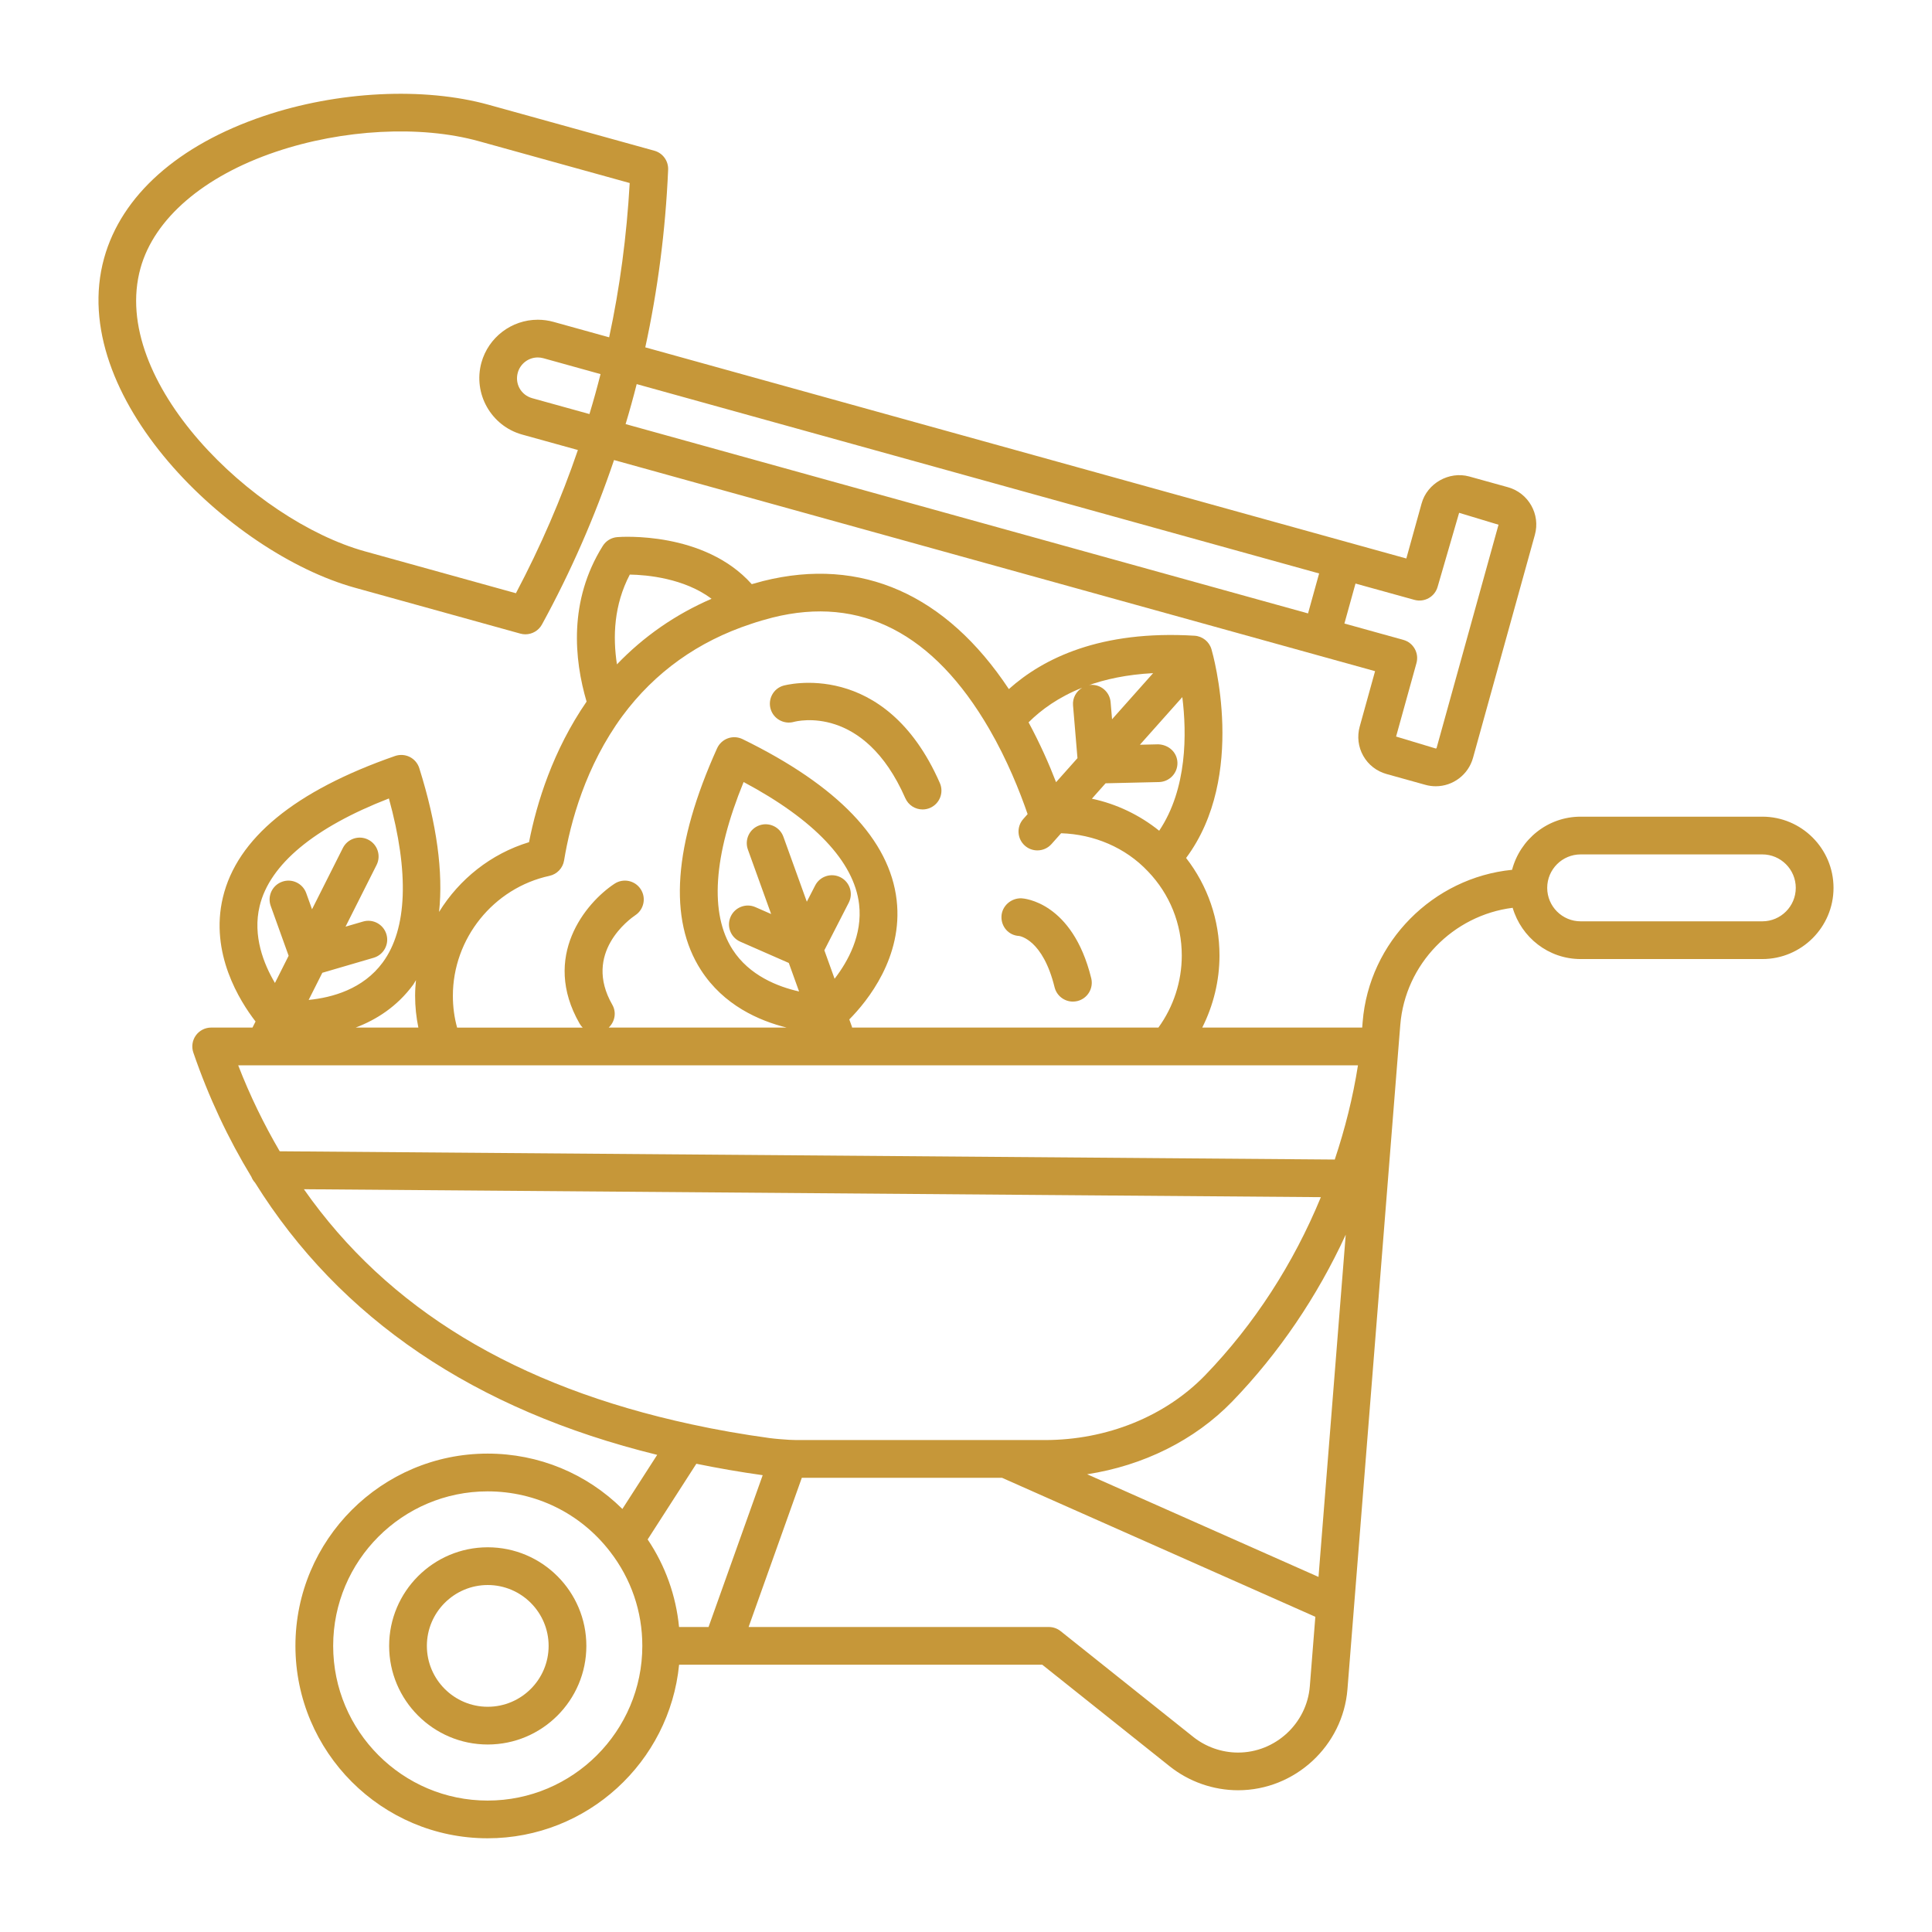 <?xml version="1.0" encoding="UTF-8"?>
<svg width="1200pt" height="1200pt" version="1.1" viewBox="0 0 1200 1200" xmlns="http://www.w3.org/2000/svg">
 <path d="m323.2 393.55c1.039 0.289 2.09 0.43 3.133 0.43 4.199 0 8.184-2.269 10.285-6.094 18.113-33.094 33.027-67.414 44.773-102.14l436.1 120.98 36.59 10.152-9.523 34.34c-1.727 6.227-0.945 12.711 2.195 18.273 3.141 5.559 8.316 9.57 14.531 11.289l24.066 6.703c2.102 0.582 4.266 0.871 6.441 0.871 10.727 0 20.23-7.227 23.117-17.617l38.43-138.54c3.543-12.73-3.938-25.996-16.707-29.57l-24.086-6.684c-12.555-3.422-26.109 4.273-29.551 16.734l-9.496 34.211-36.59-10.145-436.11-121c7.688-35.324 12.562-72.32 14.195-110.34 0.227-5.445-3.32-10.34-8.578-11.793l-102.87-28.52c-40.352-11.195-93.945-8.504-139.87 7.039-53.043 17.953-88.207 49.266-99 88.184-23.738 85.566 78.047 183.17 155.63 204.7zm489.25-12.547-423.88-117.59c2.492-8.258 4.789-16.527 6.891-24.836l423.87 117.61zm-478.44-158.98c1.164 0 2.336 0.16 3.469 0.469l35.531 9.871c-2.09 8.289-4.398 16.586-6.891 24.816l-35.539-9.852c-6.957-1.941-10.895-8.906-8.973-15.863 1.547-5.559 6.644-9.441 12.402-9.441zm544.51 150.56c6.242 1.727 12.695-1.922 14.43-8.156l13.34-45.91 24.469 7.398-38.43 138.54c-0.113 0.402-0.395 0.461-0.543 0.461l-24.648-7.434 12.656-45.629c1.734-6.234-1.922-12.695-8.164-14.418l-36.59-10.156 6.891-24.824zm-791.26-206.02c8.531-30.742 39.121-57.074 83.934-72.242 41.711-14.109 90.02-16.641 126.09-6.656l93.836 26.016c-1.867 32.961-6.148 65.102-12.77 95.832l-34.602-9.602c-3.18-0.883-6.449-1.32-9.73-1.32-16.258 0-30.648 10.941-34.996 26.625-5.316 19.285 6.019 39.328 25.285 44.699l34.633 9.602c-10.285 30.16-23.195 59.992-38.492 88.949l-93.863-26.035c-68.98-19.156-158.83-105.55-139.32-175.87z" fill="#c69739"/>
 <path d="m302.95 961.05c-33.777 0-61.246 27.477-61.246 61.246s27.477 61.246 61.246 61.246c33.77 0 61.246-27.477 61.246-61.246s-27.469-61.246-61.246-61.246zm0 99.055c-20.852 0-37.809-16.969-37.809-37.809s16.961-37.809 37.809-37.809c20.852 0 37.809 16.969 37.809 37.809s-16.949 37.809-37.809 37.809z" fill="#c69739"/>
 <path d="m1094.6 507.25h-112.83c-20.484 0-37.594 14.07-42.602 33.008-48.945 4.867-88.828 44.625-92.805 94.5l-0.281 3.488h-99.344c6.938-13.809 10.707-29.109 10.707-44.738 0-22.219-7.34-43.387-20.738-60.602 37.996-51.008 16.742-126.29 15.758-129.64-1.379-4.742-5.598-8.102-10.527-8.41-58.367-3.555-94.012 14.055-115.32 33.148-38.84-58.602-91.414-82.426-152.62-67.117-2.41 0.637-4.762 1.293-7.07 1.949-29.457-33-81.188-29.43-83.512-29.223-3.703 0.281-7.051 2.316-9.02 5.465-21.309 34.051-17.785 70.453-10.059 96.703-20.852 30.301-30.977 62.832-35.746 87.309-23.645 7.191-43.32 22.961-55.875 43.332 2.625-24.648-1.32-54.383-12.289-89.305-0.957-3.027-3.086-5.539-5.914-6.965-2.844-1.41-6.125-1.617-9.125-0.594-62.211 21.648-98.203 51.207-106.95 87.863-8.258 34.594 10.473 64.379 20.289 77.055l-1.902 3.769h-25.66c-3.789 0-7.34 1.828-9.535 4.902-2.203 3.086-2.773 7.039-1.547 10.621 9.57 27.883 21.684 53.523 36.039 77.156 0.523 1.367 1.312 2.586 2.289 3.664 52.707 84.523 136.35 141.21 249.78 169.05l-21.617 33.602c-22.199-21.965-51.891-34.379-83.719-34.379-65.82 0-119.36 53.57-119.36 119.4 0 65.906 53.551 119.53 119.36 119.53 61.949 0 113.02-47.391 118.94-107.81h225.56l79.145 63.102c12.039 9.59 27.133 14.879 42.496 14.879 35.305 0 65.148-27.562 67.93-62.758l31.66-398.3 1.152-14.27c3.019-37.902 32.867-68.164 69.805-72.777 5.391 18.328 22.18 31.836 42.234 31.836h112.83c24.383 0 44.223-19.836 44.223-44.223-0.004-24.383-19.852-44.219-44.234-44.219zm-275.65 472.2-143.71-63.758c34.781-5.352 66.723-21.047 90.113-45.18 29.102-30.133 52.875-65.336 70.5-103.62zm-129.13-543.32c-0.543-6.449-6.234-11.27-12.656-10.707-0.816 0.074-1.52 0.441-2.269 0.656 11.391-4.191 25.059-7.125 41.324-7.977l-25.5 28.648zm-3.133 50.391 33.195-0.77c6.469-0.16 11.598-5.523 11.445-11.992-0.148-6.449-5.418-11.223-11.98-11.445l-11.336 0.262 26.344-29.586c2.812 22.508 3.086 56.953-14.363 82.996-12.18-9.797-26.512-16.66-41.805-19.895zm-14.5-59.371c-3.703 2.223-6.094 6.348-5.711 10.941l2.758 32.812-13.293 14.934c-4.305-11.184-9.977-24-17.082-37.18 7.863-7.84 18.664-15.684 33.328-21.508zm-281-70.266c10.773 0.168 33.824 2.316 50.773 15.027-22.453 9.73-42.102 23.363-58.762 40.734-2.652-17.164-1.891-36.918 7.988-55.762zm-49.902 187.12c4.695-1.012 8.297-4.809 9.074-9.555 3.918-23.785 13.406-58.68 36.262-89.785 20.129-27.148 46.969-46.352 80.023-57.188 4.246-1.492 8.758-2.711 13.219-3.898 54.75-13.754 100.05 9.711 134.55 69.16 11.223 19.32 18.992 38.82 23.852 52.93l-2.68 3.027c-4.305 4.836-3.871 12.242 0.965 16.547 2.231 1.988 5.016 2.961 7.789 2.961 3.227 0 6.441-1.332 8.758-3.93l5.981-6.723c20.324 0.648 39.938 8.812 53.934 23.691 13.547 14.082 21.008 32.633 21.008 52.258 0 16.098-5.117 31.789-14.504 44.738l-190.29 0.004c-0.047-0.16-0.008-0.32-0.066-0.477l-1.648-4.574c11.289-11.418 33.477-38.758 29.41-74.102-4.305-37.434-36.508-71.082-95.711-100-2.852-1.379-6.133-1.586-9.121-0.496-2.981 1.078-5.398 3.32-6.703 6.207-27.008 59.867-30.367 106.23-9.977 137.79 14.07 21.789 36.008 31.406 53.195 35.664h-110.53c3.816-3.637 4.977-9.383 2.242-14.164-18.508-32.23 10.867-53.316 14.305-55.641 5.371-3.57 6.844-10.82 3.289-16.211-3.562-5.41-10.836-6.891-16.227-3.328-17.953 11.84-45.59 45.227-21.695 86.852 0.543 0.945 1.18 1.773 1.922 2.504h-77.992c-1.754-6.289-2.633-12.891-2.633-19.715-0.02-35.645 25.219-66.992 60-74.539zm170.73 46.227 15.148-29.539c2.953-5.758 0.676-12.816-5.082-15.777-5.766-2.953-12.816-0.676-15.777 5.082l-5.176 10.078-14.551-40.352c-2.195-6.094-8.926-9.262-15-7.051-6.086 2.195-9.242 8.906-7.051 15l14.445 40.051-9.77-4.285c-5.906-2.606-12.836 0.102-15.43 6.027-2.598 5.926 0.094 12.836 6.027 15.43l30.141 13.219 6.383 17.719c-13.258-3.008-30.863-9.883-41.25-25.969-14.41-22.305-12.027-58.164 6.797-104.13 43.895 23.391 68.617 49.48 71.727 75.883 2.25 19.059-6.93 35.57-15.215 46.305zm-255.36 21.367c0.648-0.883 1.098-1.914 1.715-2.82-0.328 3.227-0.543 6.469-0.543 9.758 0 6.742 0.711 13.312 2.023 19.715h-38.934c12.828-4.867 25.727-13.023 35.738-26.652zm-95.371-48.883c6.254-25.828 33.918-48.789 80.27-66.777 12.684 46.039 11.418 81.074-3.789 101.79-12.242 16.68-31.5 21.91-46.051 23.344l8.484-16.855 31.867-9.32c6.215-1.82 9.777-8.336 7.961-14.539-1.82-6.215-8.336-9.789-14.531-7.969l-10.883 3.18 19.285-38.316c2.906-5.773 0.582-12.824-5.203-15.73-5.773-2.934-12.836-0.59-15.742 5.203l-19.145 38.043-3.609-10.039c-2.195-6.094-8.898-9.262-15-7.059-6.086 2.184-9.242 8.898-7.059 14.992l11.137 30.977-8.504 16.902c-6.91-11.66-13.996-29.191-9.488-47.82zm114.23 98.973h567.94c-3.121 19.969-8.07 39.516-14.41 58.527l-655.31-5.129c-9.742-16.68-18.422-34.387-25.789-53.398zm-86.785 76.961 631.68 4.93c-16.941 41.137-41.242 78.91-71.887 110.63-24.797 25.574-61.078 40.238-99.543 40.238h-23.551c-0.508-0.039-0.977-0.027-1.48 0h-125.98c-2.484 0.008-4.969 0-7.82-0.148-3.957-0.273-8.055-0.543-11.98-1.059-16.875-2.305-33.262-5.184-48.73-8.559-109.13-23.551-188.61-71.711-240.7-146.04zm251.36 271.91h-18.328c-1.895-19.52-8.512-38.023-19.492-54.383l30.242-47.008c13.273 2.699 27.008 5.129 41.211 7.098zm-137.23 107.81c-52.895 0-95.926-43.105-95.926-96.094 0-52.922 43.031-95.961 95.926-95.961 29.98 0 57.684 13.613 76.012 37.367 13.133 16.949 20.082 37.211 20.082 58.594 0 52.988-43.117 96.094-96.094 96.094zm510.69-70.996c-1.828 23.09-21.402 41.176-44.57 41.176-10.078 0-19.977-3.469-27.891-9.77l-82.34-65.664c-2.07-1.66-4.648-2.551-7.305-2.551l-186.48 0.004 33.055-92.672h124.37l194.59 86.324zm281.05-475.12h-112.83c-11.438 0-20.746-9.289-20.773-20.727 0-0.02 0.008-0.047 0.008-0.066 0-0.02-0.008-0.039-0.008-0.055 0.039-11.438 9.336-20.719 20.773-20.719h112.83c11.457 0 20.785 9.32 20.785 20.785 0 11.465-9.328 20.781-20.785 20.781z" fill="#c69739"/>
 <path d="m493.07 448.38c1.773-0.477 43.539-11.184 69.227 47.371 1.93 4.398 6.227 7.012 10.734 7.012 1.574 0 3.168-0.309 4.707-0.984 5.926-2.598 8.617-9.516 6.019-15.43-34.219-78-96.57-60.648-97.211-60.469-6.168 1.809-9.664 8.25-7.914 14.43 1.77 6.184 8.258 9.766 14.438 8.07z" fill="#c69739"/>
 <path d="m632.93 581.34c0.602 0.074 14.82 2.305 22.086 31.848 1.32 5.344 6.102 8.914 11.371 8.914 0.93 0 1.867-0.113 2.812-0.336 6.281-1.547 10.125-7.894 8.578-14.184-11.691-47.492-41.945-49.555-43.227-49.621-6.402-0.289-12.188 4.633-12.516 11.102-0.328 6.465 4.438 11.949 10.895 12.277z" fill="#c69739"/>
</svg>
